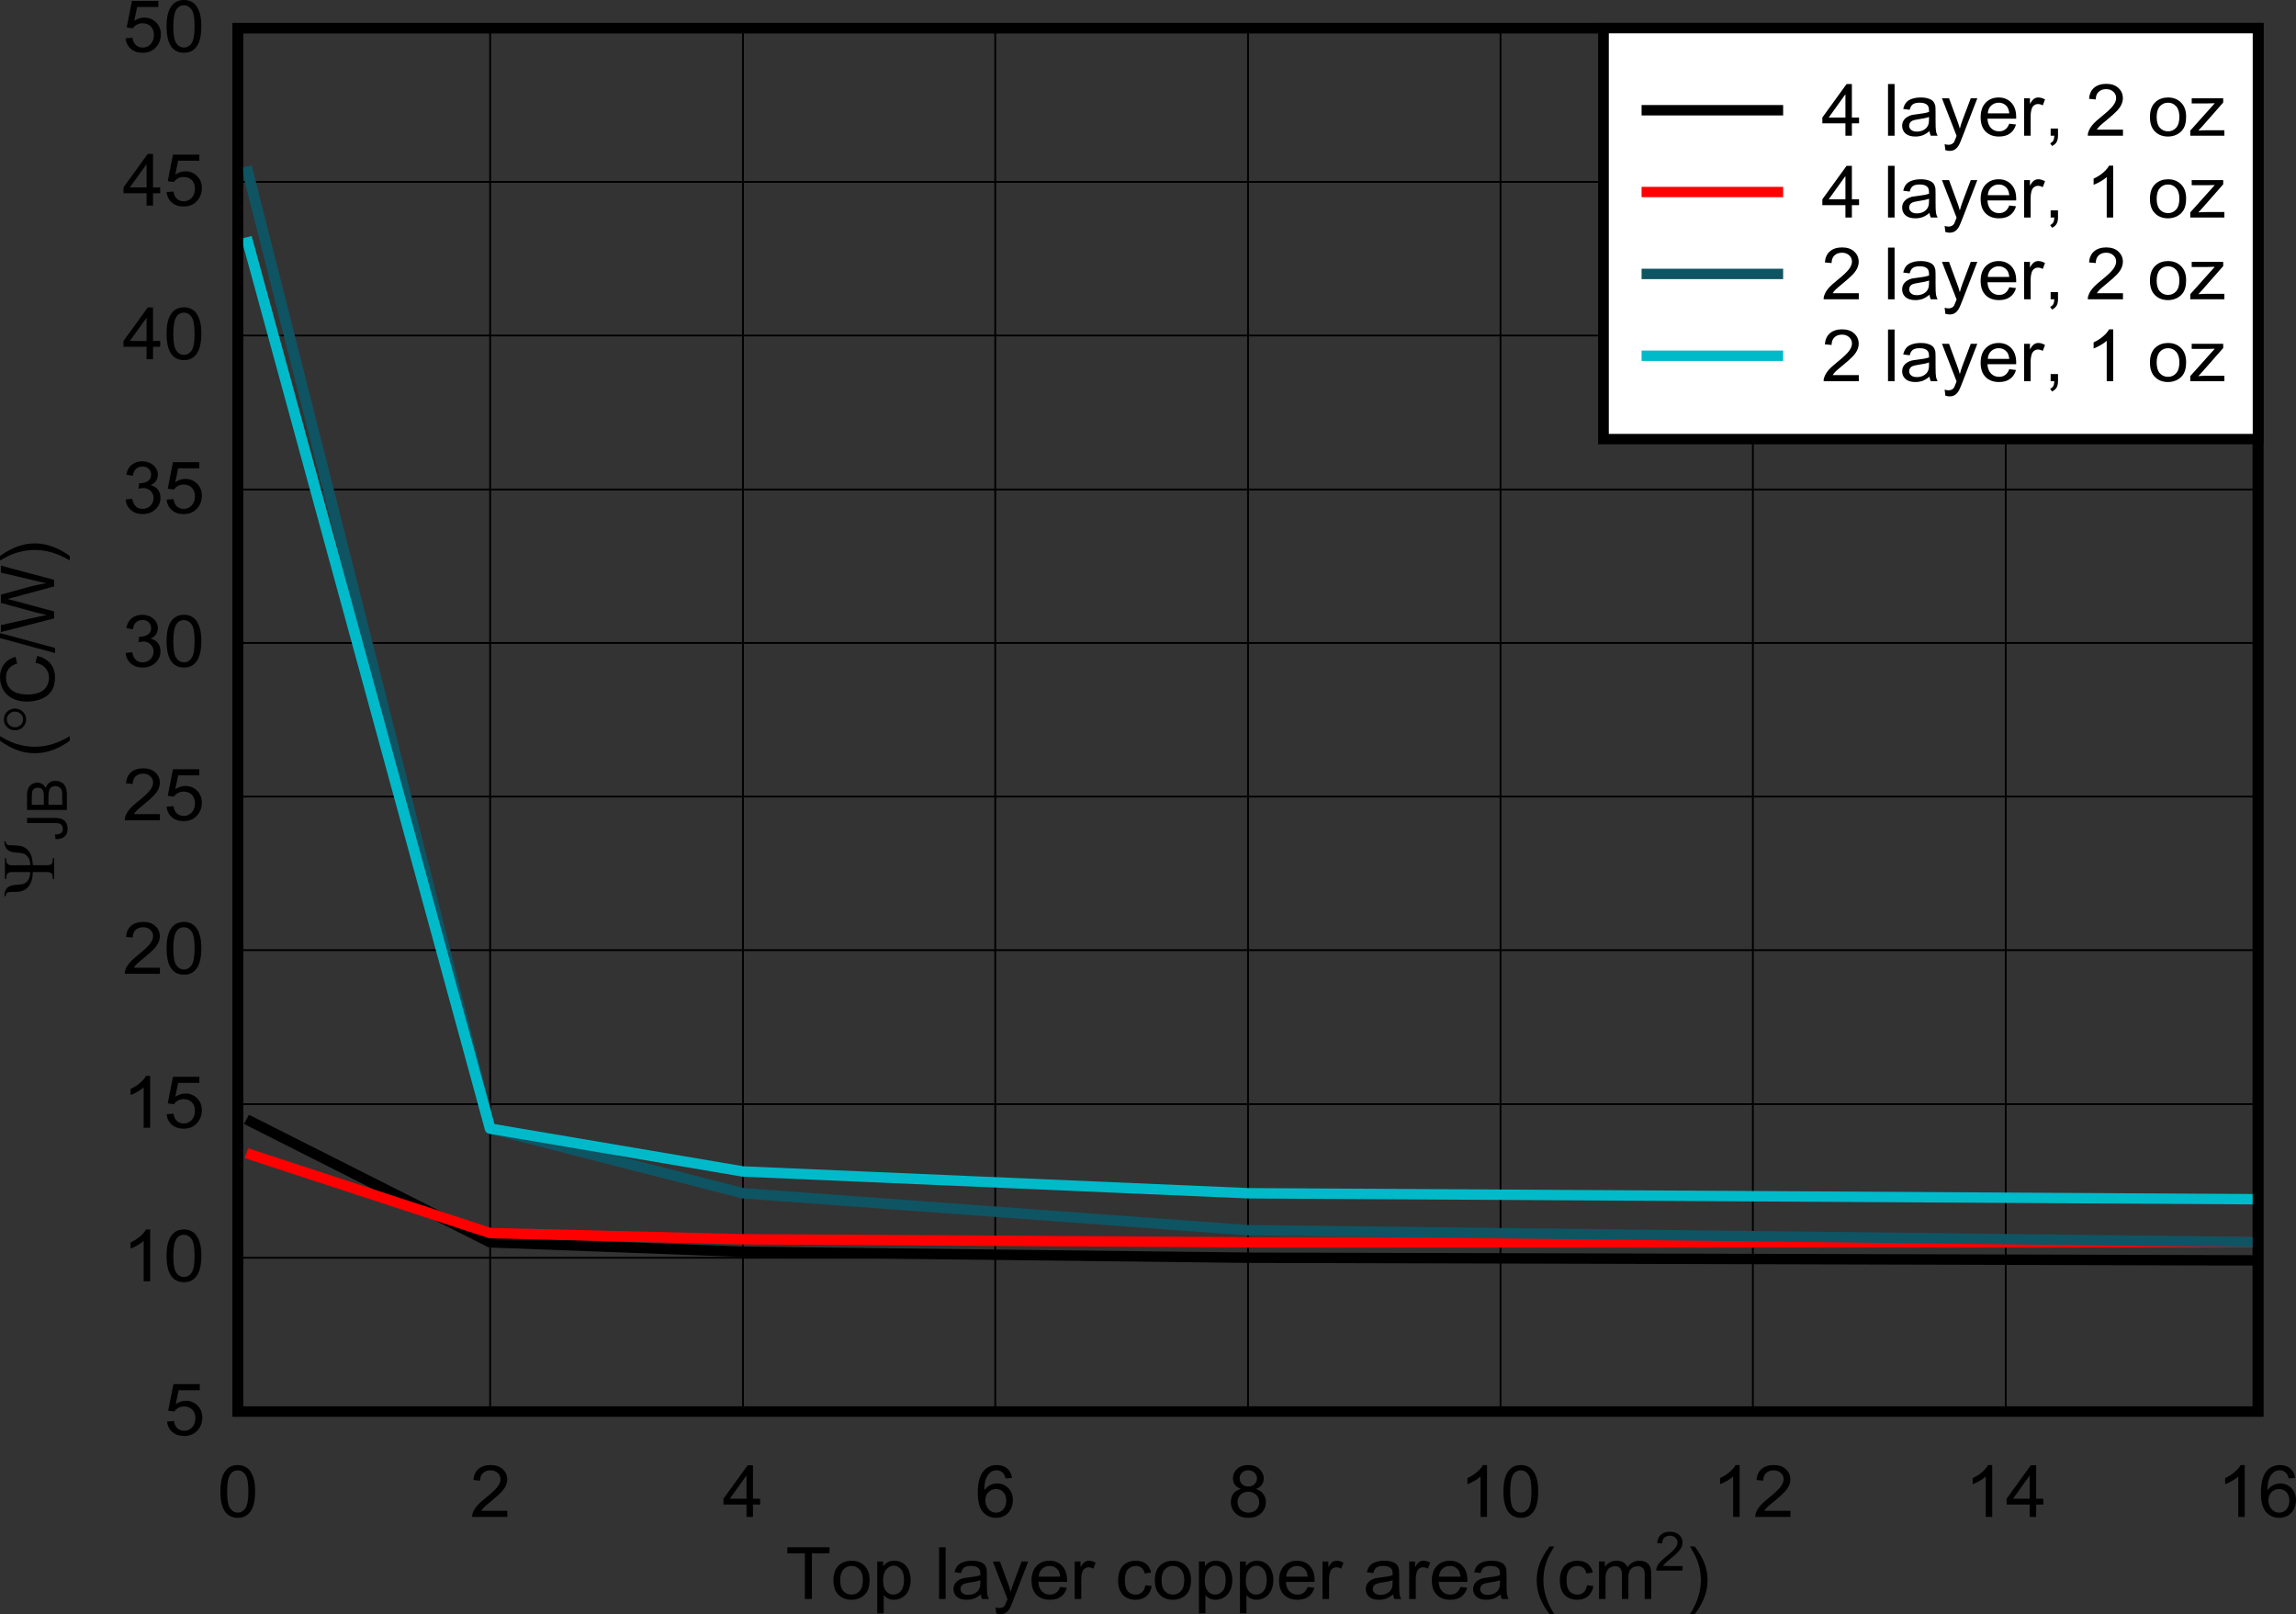 <?xml version="1.0" encoding="UTF-8" standalone="no"?>
<svg
   xmlns:dc="http://purl.org/dc/elements/1.1/"
   xmlns:cc="http://creativecommons.org/ns#"
   xmlns:rdf="http://www.w3.org/1999/02/22-rdf-syntax-ns#"
   xmlns:svg="http://www.w3.org/2000/svg"
   xmlns="http://www.w3.org/2000/svg"
   xmlns:xlink="http://www.w3.org/1999/xlink"
   xmlns:sodipodi="http://sodipodi.sourceforge.net/DTD/sodipodi-0.dtd"
   xmlns:inkscape="http://www.inkscape.org/namespaces/inkscape"
   sodipodi:docname="drv8251dda_psijb.pdf"
   id="svg522"
   version="1.2"
   viewBox="0 0 399.715 280.946"
   height="280.946pt"
   width="399.715pt">
  <rect x="0" y="0" width="399.715" height="280.946" fill="#333333" stroke="none"/>
  <sodipodi:namedview
     id="namedview524"
     inkscape:window-height="480"
     inkscape:window-width="640"
     inkscape:pageshadow="2"
     inkscape:pageopacity="0"
     guidetolerance="10"
     gridtolerance="10"
     objecttolerance="10"
     borderopacity="1"
     bordercolor="#666666"
     pagecolor="#ffffff" />
  <defs
     id="defs121">
    <g
       id="g119">
      <symbol
         id="glyph0-0"
         overflow="visible">
        <path
           inkscape:connector-curvature="0"
           id="path2"
           d="M 1.625,0 V -7.859 H 8.094 V 0 Z M 1.812,-0.203 H 7.891 V -7.656 H 1.812 Z m 0,0"
           style="stroke:none" />
      </symbol>
      <symbol
         id="glyph0-1"
         overflow="visible">
        <path
           inkscape:connector-curvature="0"
           id="path5"
           d="m 3.359,0 v -7.938 h -3.062 V -9 h 7.344 v 1.062 h -3.062 V 0 Z m 0,0"
           style="stroke:none" />
      </symbol>
      <symbol
         id="glyph0-2"
         overflow="visible">
        <path
           inkscape:connector-curvature="0"
           id="path8"
           d="m 0.422,-3.25 c 0,-1.207 0.348,-2.102 1.047,-2.688 0.57,-0.477 1.273,-0.719 2.109,-0.719 0.914,0 1.664,0.293 2.25,0.875 0.59,0.586 0.891,1.398 0.891,2.438 0,0.836 -0.133,1.492 -0.391,1.969 C 6.066,-0.895 5.684,-0.52 5.188,-0.25 4.695,0.008 4.16,0.141 3.578,0.141 c -0.938,0 -1.699,-0.289 -2.281,-0.875 -0.586,-0.582 -0.875,-1.422 -0.875,-2.516 z m 1.172,0 c 0,0.836 0.188,1.461 0.562,1.875 0.371,0.406 0.848,0.609 1.422,0.609 0.559,0 1.031,-0.207 1.406,-0.625 0.371,-0.414 0.562,-1.051 0.562,-1.906 0,-0.801 -0.191,-1.41 -0.562,-1.828 -0.375,-0.414 -0.848,-0.625 -1.406,-0.625 -0.574,0 -1.051,0.211 -1.422,0.625 -0.375,0.406 -0.562,1.035 -0.562,1.875 z m 0,0"
           style="stroke:none" />
      </symbol>
      <symbol
         id="glyph0-3"
         overflow="visible">
        <path
           inkscape:connector-curvature="0"
           id="path11"
           d="m 0.859,2.5 v -9.016 h 1.031 v 0.844 C 2.129,-6.004 2.398,-6.25 2.703,-6.406 c 0.309,-0.164 0.688,-0.25 1.125,-0.25 0.57,0 1.078,0.148 1.516,0.438 0.434,0.281 0.766,0.684 0.984,1.203 0.227,0.523 0.344,1.09 0.344,1.703 0,0.668 -0.129,1.273 -0.375,1.812 -0.242,0.531 -0.598,0.941 -1.062,1.219 C 4.766,0 4.27,0.141 3.75,0.141 c -0.375,0 -0.715,-0.074 -1.016,-0.219 -0.305,-0.152 -0.555,-0.352 -0.75,-0.594 V 2.5 Z M 1.875,-3.219 c 0,0.836 0.176,1.457 0.531,1.859 0.352,0.398 0.773,0.594 1.266,0.594 0.508,0 0.941,-0.203 1.297,-0.609 0.363,-0.414 0.547,-1.062 0.547,-1.938 0,-0.832 -0.18,-1.453 -0.531,-1.859 -0.355,-0.414 -0.773,-0.625 -1.25,-0.625 -0.492,0 -0.926,0.223 -1.297,0.656 -0.375,0.438 -0.562,1.082 -0.562,1.922 z m 0,0"
           style="stroke:none" />
      </symbol>
      <symbol
         id="glyph0-4"
         overflow="visible">
        <path
           inkscape:connector-curvature="0"
           id="path14"
           d=""
           style="stroke:none" />
      </symbol>
      <symbol
         id="glyph0-5"
         overflow="visible">
        <path
           inkscape:connector-curvature="0"
           id="path17"
           d="M 0.828,0 V -9 H 1.969 v 9 z m 0,0"
           style="stroke:none" />
      </symbol>
      <symbol
         id="glyph0-6"
         overflow="visible">
        <path
           inkscape:connector-curvature="0"
           id="path20"
           d="M 5.234,-0.797 C 4.805,-0.453 4.398,-0.207 4.016,-0.062 3.629,0.07 3.211,0.141 2.766,0.141 2.023,0.141 1.457,-0.031 1.062,-0.375 0.664,-0.727 0.469,-1.176 0.469,-1.719 c 0,-0.32 0.07,-0.613 0.219,-0.875 0.152,-0.258 0.352,-0.469 0.594,-0.625 0.238,-0.164 0.508,-0.289 0.812,-0.375 0.227,-0.051 0.566,-0.102 1.016,-0.156 0.914,-0.102 1.594,-0.234 2.031,-0.391 0,-0.145 0,-0.238 0,-0.281 C 5.141,-4.867 5.027,-5.188 4.812,-5.375 4.531,-5.621 4.102,-5.75 3.531,-5.75 c -0.543,0 -0.945,0.098 -1.203,0.281 -0.25,0.18 -0.434,0.496 -0.547,0.953 l -1.125,-0.141 c 0.102,-0.457 0.27,-0.828 0.5,-1.109 0.238,-0.289 0.578,-0.508 1.016,-0.656 0.434,-0.152 0.941,-0.234 1.516,-0.234 0.57,0 1.035,0.07 1.391,0.203 0.363,0.125 0.629,0.289 0.797,0.484 0.164,0.199 0.285,0.449 0.359,0.75 0.027,0.188 0.047,0.527 0.047,1.016 v 1.469 c 0,1.031 0.023,1.684 0.078,1.953 C 6.41,-0.508 6.504,-0.246 6.641,0 h -1.188 C 5.336,-0.227 5.262,-0.492 5.234,-0.797 Z m -0.094,-2.469 c -0.418,0.156 -1.039,0.293 -1.859,0.406 -0.469,0.074 -0.805,0.152 -1,0.234 -0.188,0.074 -0.336,0.195 -0.438,0.359 C 1.738,-2.109 1.688,-1.934 1.688,-1.75 c 0,0.293 0.113,0.539 0.344,0.734 0.227,0.199 0.562,0.297 1,0.297 0.434,0 0.828,-0.094 1.172,-0.281 0.34,-0.184 0.594,-0.441 0.75,-0.766 0.121,-0.246 0.188,-0.613 0.188,-1.094 z m 0,0"
           style="stroke:none" />
      </symbol>
      <symbol
         id="glyph0-7"
         overflow="visible">
        <path
           inkscape:connector-curvature="0"
           id="path23"
           d="m 0.797,2.516 -0.125,-1.047 c 0.246,0.07 0.469,0.109 0.656,0.109 0.246,0 0.445,-0.043 0.594,-0.125 C 2.074,1.367 2.207,1.254 2.312,1.109 2.371,0.992 2.488,0.715 2.656,0.281 2.676,0.219 2.707,0.129 2.75,0.016 L 0.203,-6.516 H 1.438 l 1.391,3.781 c 0.184,0.469 0.348,0.973 0.484,1.5 0.133,-0.508 0.289,-1.004 0.469,-1.484 l 1.438,-3.797 h 1.141 l -2.562,6.625 C 3.523,0.824 3.316,1.32 3.172,1.594 2.961,1.957 2.727,2.223 2.469,2.391 c -0.262,0.164 -0.574,0.25 -0.938,0.25 -0.219,0 -0.465,-0.043 -0.734,-0.125 z m 0,0"
           style="stroke:none" />
      </symbol>
      <symbol
         id="glyph0-8"
         overflow="visible">
        <path
           inkscape:connector-curvature="0"
           id="path26"
           d="M 5.453,-2.094 6.625,-1.953 c -0.188,0.668 -0.535,1.184 -1.031,1.547 -0.5,0.367 -1.145,0.547 -1.922,0.547 -0.98,0 -1.762,-0.289 -2.344,-0.875 -0.574,-0.582 -0.859,-1.406 -0.859,-2.469 0,-1.09 0.289,-1.941 0.875,-2.547 0.582,-0.602 1.336,-0.906 2.266,-0.906 0.895,0 1.625,0.301 2.188,0.891 0.57,0.594 0.859,1.43 0.859,2.5 0,0.062 0,0.164 0,0.297 h -5 c 0.039,0.711 0.25,1.258 0.625,1.641 0.371,0.375 0.836,0.562 1.391,0.562 0.414,0 0.77,-0.102 1.062,-0.312 0.301,-0.215 0.539,-0.555 0.719,-1.016 z M 1.719,-3.891 H 5.453 C 5.398,-4.43 5.258,-4.836 5.031,-5.109 4.664,-5.535 4.195,-5.75 3.625,-5.75 c -0.523,0 -0.965,0.176 -1.328,0.516 -0.355,0.336 -0.551,0.785 -0.578,1.344 z m 0,0"
           style="stroke:none" />
      </symbol>
      <symbol
         id="glyph0-9"
         overflow="visible">
        <path
           inkscape:connector-curvature="0"
           id="path29"
           d="m 0.844,0 v -6.516 h 1.016 v 0.984 c 0.258,-0.457 0.5,-0.758 0.719,-0.906 0.227,-0.145 0.473,-0.219 0.734,-0.219 0.383,0 0.773,0.117 1.172,0.344 L 4.094,-5.281 C 3.812,-5.434 3.535,-5.516 3.266,-5.516 c -0.25,0 -0.477,0.074 -0.672,0.219 -0.199,0.148 -0.34,0.348 -0.422,0.594 -0.125,0.398 -0.188,0.832 -0.188,1.297 V 0 Z m 0,0"
           style="stroke:none" />
      </symbol>
      <symbol
         id="glyph0-10"
         overflow="visible">
        <path
           inkscape:connector-curvature="0"
           id="path32"
           d="M 5.234,-2.391 6.344,-2.25 c -0.117,0.75 -0.43,1.34 -0.938,1.766 -0.5,0.418 -1.117,0.625 -1.844,0.625 -0.93,0 -1.676,-0.285 -2.234,-0.859 C 0.773,-1.301 0.5,-2.141 0.5,-3.234 c 0,-0.695 0.117,-1.312 0.359,-1.844 0.238,-0.527 0.602,-0.926 1.094,-1.188 0.496,-0.258 1.035,-0.391 1.609,-0.391 0.727,0 1.32,0.18 1.781,0.531 0.465,0.355 0.766,0.867 0.891,1.531 L 5.141,-4.438 C 5.035,-4.871 4.848,-5.203 4.578,-5.422 4.305,-5.637 3.98,-5.75 3.609,-5.75 c -0.574,0 -1.043,0.199 -1.406,0.594 -0.355,0.398 -0.531,1.027 -0.531,1.891 0,0.875 0.172,1.512 0.516,1.906 0.34,0.398 0.797,0.594 1.359,0.594 0.445,0 0.816,-0.129 1.109,-0.391 0.301,-0.27 0.492,-0.68 0.578,-1.234 z m 0,0"
           style="stroke:none" />
      </symbol>
      <symbol
         id="glyph0-11"
         overflow="visible">
        <path
           inkscape:connector-curvature="0"
           id="path35"
           d="M 3.031,2.641 C 2.395,1.867 1.855,0.973 1.422,-0.047 0.992,-1.074 0.781,-2.145 0.781,-3.25 c 0,-0.977 0.16,-1.91 0.484,-2.797 0.383,-1.039 0.973,-2.07 1.766,-3.094 h 0.812 c -0.512,0.844 -0.852,1.449 -1.016,1.812 -0.262,0.562 -0.465,1.152 -0.609,1.766 -0.18,0.773 -0.266,1.543 -0.266,2.312 0,1.969 0.629,3.93 1.891,5.891 z m 0,0"
           style="stroke:none" />
      </symbol>
      <symbol
         id="glyph0-12"
         overflow="visible">
        <path
           inkscape:connector-curvature="0"
           id="path38"
           d="M 0.859,0 V -6.516 H 1.875 V -5.594 C 2.082,-5.914 2.359,-6.172 2.703,-6.359 3.055,-6.555 3.457,-6.656 3.906,-6.656 c 0.496,0 0.906,0.102 1.219,0.297 0.32,0.199 0.547,0.48 0.672,0.844 C 6.324,-6.273 7.02,-6.656 7.875,-6.656 c 0.664,0 1.176,0.18 1.531,0.531 0.352,0.355 0.531,0.91 0.531,1.656 V 0 h -1.125 v -4.109 c 0,-0.434 -0.039,-0.75 -0.109,-0.938 -0.074,-0.195 -0.211,-0.352 -0.406,-0.469 -0.188,-0.121 -0.414,-0.188 -0.672,-0.188 -0.48,0 -0.879,0.152 -1.188,0.453 -0.312,0.305 -0.469,0.793 -0.469,1.469 V 0 h -1.125 v -4.234 c 0,-0.488 -0.098,-0.852 -0.281,-1.094 -0.188,-0.246 -0.492,-0.375 -0.906,-0.375 -0.324,0 -0.621,0.086 -0.891,0.25 -0.273,0.156 -0.473,0.398 -0.594,0.719 -0.125,0.312 -0.188,0.77 -0.188,1.359 V 0 Z m 0,0"
           style="stroke:none" />
      </symbol>
      <symbol
         id="glyph0-13"
         overflow="visible">
        <path
           inkscape:connector-curvature="0"
           id="path41"
           d="M 1.594,2.641 H 0.781 C 2.039,0.68 2.672,-1.281 2.672,-3.25 2.672,-4.02 2.582,-4.781 2.406,-5.531 2.258,-6.145 2.055,-6.738 1.797,-7.312 1.629,-7.676 1.289,-8.285 0.781,-9.141 h 0.812 c 0.789,1.023 1.379,2.055 1.766,3.094 0.32,0.887 0.484,1.82 0.484,2.797 0,1.105 -0.223,2.176 -0.656,3.203 C 2.75,0.973 2.215,1.867 1.594,2.641 Z m 0,0"
           style="stroke:none" />
      </symbol>
      <symbol
         id="glyph0-14"
         overflow="visible">
        <path
           inkscape:connector-curvature="0"
           id="path44"
           d="m 0.531,-4.438 c 0,-1.059 0.113,-1.914 0.344,-2.562 0.227,-0.645 0.562,-1.145 1,-1.5 0.445,-0.352 1.008,-0.531 1.688,-0.531 0.488,0 0.922,0.102 1.297,0.297 0.371,0.188 0.68,0.473 0.922,0.844 0.246,0.367 0.441,0.816 0.578,1.344 0.145,0.523 0.219,1.227 0.219,2.109 0,1.055 -0.117,1.91 -0.344,2.562 -0.219,0.648 -0.555,1.148 -1,1.5 -0.438,0.355 -0.996,0.531 -1.672,0.531 -0.898,0 -1.602,-0.312 -2.109,-0.938 C 0.836,-1.527 0.531,-2.75 0.531,-4.438 Z m 1.172,0 c 0,1.48 0.176,2.465 0.531,2.953 C 2.586,-0.992 3.031,-0.75 3.562,-0.75 4.082,-0.75 4.52,-0.992 4.875,-1.484 5.227,-1.98 5.406,-2.969 5.406,-4.438 5.406,-5.914 5.227,-6.895 4.875,-7.375 4.52,-7.863 4.074,-8.109 3.547,-8.109 c -0.523,0 -0.941,0.215 -1.25,0.641 -0.398,0.543 -0.594,1.555 -0.594,3.031 z m 0,0"
           style="stroke:none" />
      </symbol>
      <symbol
         id="glyph0-15"
         overflow="visible">
        <path
           inkscape:connector-curvature="0"
           id="path47"
           d="M 6.516,-1.062 V 0 h -6.125 c -0.012,-0.27 0.035,-0.523 0.141,-0.766 0.152,-0.402 0.398,-0.801 0.734,-1.188 0.34,-0.395 0.844,-0.852 1.5,-1.375 0.996,-0.801 1.676,-1.438 2.031,-1.906 0.352,-0.465 0.531,-0.91 0.531,-1.328 0,-0.434 -0.164,-0.801 -0.484,-1.094 -0.324,-0.301 -0.742,-0.453 -1.25,-0.453 -0.555,0 -0.996,0.164 -1.328,0.484 C 1.941,-7.312 1.781,-6.871 1.781,-6.312 L 0.609,-6.422 c 0.07,-0.852 0.367,-1.5 0.891,-1.938 0.527,-0.445 1.234,-0.672 2.109,-0.672 0.895,0 1.598,0.242 2.109,0.719 C 6.238,-7.832 6.5,-7.238 6.5,-6.531 c 0,0.355 -0.082,0.711 -0.234,1.062 -0.148,0.344 -0.398,0.711 -0.75,1.094 -0.355,0.387 -0.941,0.914 -1.75,1.578 -0.688,0.562 -1.133,0.945 -1.328,1.141 C 2.25,-1.457 2.09,-1.258 1.969,-1.062 Z m 0,0"
           style="stroke:none" />
      </symbol>
      <symbol
         id="glyph0-16"
         overflow="visible">
        <path
           inkscape:connector-curvature="0"
           id="path50"
           d="M 4.188,0 V -2.156 H 0.172 V -3.172 L 4.391,-9 H 5.312 v 5.828 h 1.25 v 1.016 h -1.25 V 0 Z m 0,-3.172 V -7.219 l -2.906,4.047 z m 0,0"
           style="stroke:none" />
      </symbol>
      <symbol
         id="glyph0-17"
         overflow="visible">
        <path
           inkscape:connector-curvature="0"
           id="path53"
           d="m 6.438,-6.797 -1.125,0.094 C 5.207,-7.137 5.059,-7.457 4.875,-7.656 4.57,-7.965 4.191,-8.125 3.734,-8.125 c -0.355,0 -0.676,0.102 -0.953,0.297 -0.355,0.25 -0.637,0.621 -0.844,1.109 -0.211,0.492 -0.312,1.184 -0.312,2.078 0.27,-0.402 0.602,-0.703 1,-0.891 0.395,-0.195 0.805,-0.297 1.234,-0.297 0.758,0 1.406,0.273 1.938,0.812 0.527,0.543 0.797,1.242 0.797,2.094 0,0.562 -0.129,1.09 -0.375,1.578 -0.25,0.48 -0.598,0.852 -1.031,1.109 C 4.75,0.023 4.254,0.156 3.703,0.156 2.754,0.156 1.977,-0.18 1.375,-0.859 0.781,-1.535 0.484,-2.648 0.484,-4.203 c 0,-1.738 0.332,-3.004 1,-3.797 0.57,-0.684 1.348,-1.031 2.328,-1.031 0.727,0 1.32,0.199 1.781,0.594 0.465,0.398 0.75,0.945 0.844,1.641 z M 1.797,-2.906 c 0,0.375 0.082,0.742 0.25,1.094 0.164,0.344 0.395,0.613 0.688,0.797 C 3.035,-0.836 3.352,-0.75 3.688,-0.75 4.164,-0.75 4.578,-0.938 4.922,-1.312 5.262,-1.695 5.438,-2.211 5.438,-2.859 5.438,-3.473 5.262,-3.957 4.922,-4.312 4.586,-4.676 4.16,-4.859 3.641,-4.859 c -0.512,0 -0.949,0.184 -1.312,0.547 -0.355,0.355 -0.531,0.824 -0.531,1.406 z m 0,0"
           style="stroke:none" />
      </symbol>
      <symbol
         id="glyph0-18"
         overflow="visible">
        <path
           inkscape:connector-curvature="0"
           id="path56"
           d="M 2.281,-4.875 C 1.812,-5.039 1.461,-5.281 1.234,-5.594 1.004,-5.902 0.891,-6.273 0.891,-6.703 c 0,-0.652 0.238,-1.207 0.719,-1.656 C 2.098,-8.805 2.75,-9.031 3.562,-9.031 c 0.801,0 1.445,0.23 1.938,0.688 0.496,0.461 0.75,1.012 0.75,1.656 0,0.43 -0.117,0.801 -0.344,1.109 C 5.688,-5.273 5.348,-5.039 4.891,-4.875 5.449,-4.695 5.879,-4.402 6.172,-4 6.473,-3.602 6.625,-3.121 6.625,-2.562 6.625,-1.801 6.34,-1.152 5.781,-0.625 5.227,-0.102 4.492,0.156 3.578,0.156 2.66,0.156 1.918,-0.102 1.359,-0.625 0.805,-1.152 0.531,-1.812 0.531,-2.594 c 0,-0.59 0.148,-1.082 0.453,-1.469 C 1.285,-4.457 1.719,-4.727 2.281,-4.875 Z M 2.062,-6.75 c 0,0.43 0.141,0.777 0.422,1.047 0.277,0.273 0.645,0.406 1.094,0.406 0.434,0 0.797,-0.133 1.078,-0.406 0.277,-0.27 0.422,-0.598 0.422,-0.984 0,-0.402 -0.148,-0.742 -0.438,-1.016 C 4.359,-7.98 3.996,-8.125 3.562,-8.125 3.133,-8.125 2.773,-7.988 2.484,-7.719 2.203,-7.445 2.062,-7.121 2.062,-6.75 Z m -0.375,4.156 c 0,0.312 0.078,0.621 0.234,0.922 0.152,0.293 0.383,0.523 0.688,0.688 C 2.91,-0.828 3.238,-0.75 3.594,-0.75 c 0.539,0 0.988,-0.164 1.344,-0.5 0.352,-0.34 0.531,-0.781 0.531,-1.312 0,-0.527 -0.184,-0.969 -0.547,-1.312 -0.367,-0.34 -0.824,-0.516 -1.375,-0.516 -0.531,0 -0.977,0.176 -1.328,0.516 -0.355,0.336 -0.531,0.762 -0.531,1.281 z m 0,0"
           style="stroke:none" />
      </symbol>
      <symbol
         id="glyph0-19"
         overflow="visible">
        <path
           inkscape:connector-curvature="0"
           id="path59"
           d="m 4.812,0 h -1.125 v -7.031 c -0.281,0.25 -0.648,0.508 -1.094,0.766 -0.438,0.25 -0.836,0.441 -1.188,0.562 v -1.062 C 2.039,-7.055 2.598,-7.41 3.078,-7.828 3.555,-8.242 3.895,-8.645 4.094,-9.031 H 4.812 Z m 0,0"
           style="stroke:none" />
      </symbol>
      <symbol
         id="glyph0-20"
         overflow="visible">
        <path
           inkscape:connector-curvature="0"
           id="path62"
           d="m 0.531,-2.359 1.203,-0.094 c 0.082,0.562 0.285,0.992 0.609,1.281 0.32,0.281 0.711,0.422 1.172,0.422 0.539,0 1,-0.195 1.375,-0.594 C 5.273,-1.746 5.469,-2.285 5.469,-2.953 5.469,-3.574 5.285,-4.07 4.922,-4.438 4.555,-4.801 4.082,-4.984 3.5,-4.984 c -0.375,0 -0.711,0.086 -1,0.25 -0.293,0.156 -0.523,0.367 -0.688,0.625 L 0.734,-4.25 1.641,-8.875 h 4.594 v 1.062 h -3.688 l -0.5,2.422 c 0.551,-0.383 1.133,-0.578 1.75,-0.578 0.809,0 1.492,0.277 2.047,0.828 0.551,0.543 0.828,1.242 0.828,2.094 0,0.812 -0.246,1.52 -0.734,2.109 -0.594,0.73 -1.402,1.094 -2.422,1.094 -0.844,0 -1.535,-0.227 -2.062,-0.688 C 0.922,-0.988 0.613,-1.598 0.531,-2.359 Z m 0,0"
           style="stroke:none" />
      </symbol>
      <symbol
         id="glyph0-21"
         overflow="visible">
        <path
           inkscape:connector-curvature="0"
           id="path65"
           d="M 0.547,-2.375 1.688,-2.516 c 0.121,0.625 0.344,1.082 0.656,1.359 C 2.652,-0.883 3.039,-0.75 3.5,-0.75 c 0.527,0 0.977,-0.176 1.344,-0.531 0.371,-0.363 0.562,-0.812 0.562,-1.344 0,-0.508 -0.176,-0.926 -0.516,-1.25 -0.344,-0.332 -0.777,-0.5 -1.297,-0.5 -0.219,0 -0.492,0.043 -0.812,0.125 l 0.125,-0.969 c 0.082,0 0.145,0 0.188,0 0.488,0 0.926,-0.117 1.312,-0.359 0.383,-0.246 0.578,-0.629 0.578,-1.141 0,-0.402 -0.145,-0.738 -0.422,-1 C 4.281,-7.988 3.914,-8.125 3.469,-8.125 c -0.438,0 -0.809,0.137 -1.109,0.406 C 2.066,-7.445 1.879,-7.039 1.797,-6.5 L 0.656,-6.703 c 0.133,-0.738 0.445,-1.312 0.938,-1.719 0.496,-0.402 1.113,-0.609 1.844,-0.609 0.508,0 0.977,0.113 1.406,0.328 0.426,0.211 0.75,0.496 0.969,0.859 0.227,0.355 0.344,0.742 0.344,1.156 0,0.387 -0.113,0.742 -0.328,1.062 -0.211,0.312 -0.527,0.566 -0.953,0.75 0.551,0.125 0.977,0.383 1.281,0.766 0.301,0.387 0.453,0.871 0.453,1.453 0,0.781 -0.301,1.449 -0.891,2 -0.586,0.543 -1.332,0.812 -2.234,0.812 -0.812,0 -1.492,-0.234 -2.031,-0.703 C 0.922,-1.012 0.617,-1.625 0.547,-2.375 Z m 0,0"
           style="stroke:none" />
      </symbol>
      <symbol
         id="glyph0-22"
         overflow="visible">
        <path
           inkscape:connector-curvature="0"
           id="path68"
           d="M 1.156,0 V -1.25 H 2.438 V 0 c 0,0.457 -0.086,0.828 -0.25,1.109 C 2.02,1.398 1.754,1.625 1.391,1.781 L 1.078,1.312 C 1.316,1.207 1.492,1.055 1.609,0.859 1.723,0.66 1.785,0.371 1.797,0 Z m 0,0"
           style="stroke:none" />
      </symbol>
      <symbol
         id="glyph0-23"
         overflow="visible">
        <path
           inkscape:connector-curvature="0"
           id="path71"
           d="M 0.25,0 V -0.891 L 4.516,-5.656 C 4.035,-5.633 3.605,-5.625 3.234,-5.625 H 0.5 v -0.891 h 5.484 v 0.734 l -3.625,4.125 -0.703,0.766 c 0.508,-0.039 0.988,-0.062 1.438,-0.062 H 6.188 V 0 Z m 0,0"
           style="stroke:none" />
      </symbol>
      <symbol
         id="glyph1-0"
         overflow="visible">
        <path
           inkscape:connector-curvature="0"
           id="path74"
           d="M 1.219,0 V -5.875 H 6.062 V 0 Z M 1.359,-0.141 H 5.906 v -5.594 H 1.359 Z m 0,0"
           style="stroke:none" />
      </symbol>
      <symbol
         id="glyph1-1"
         overflow="visible">
        <path
           inkscape:connector-curvature="0"
           id="path77"
           d="M 4.875,-0.797 V 0 H 0.297 C 0.285,-0.195 0.316,-0.391 0.391,-0.578 0.504,-0.879 0.691,-1.176 0.953,-1.469 1.211,-1.758 1.582,-2.098 2.062,-2.484 2.82,-3.086 3.332,-3.562 3.594,-3.906 3.863,-4.258 4,-4.594 4,-4.906 4,-5.238 3.871,-5.516 3.625,-5.734 3.383,-5.961 3.07,-6.078 2.688,-6.078 c -0.406,0 -0.738,0.121 -0.984,0.359 -0.25,0.242 -0.375,0.574 -0.375,1 l -0.875,-0.094 C 0.512,-5.445 0.738,-5.93 1.125,-6.266 c 0.395,-0.332 0.922,-0.5 1.578,-0.5 0.664,0 1.191,0.184 1.578,0.547 0.395,0.355 0.594,0.801 0.594,1.328 0,0.273 -0.059,0.539 -0.172,0.797 -0.117,0.262 -0.309,0.539 -0.578,0.828 -0.262,0.281 -0.699,0.676 -1.312,1.172 -0.512,0.418 -0.84,0.707 -0.984,0.859 -0.137,0.148 -0.258,0.293 -0.359,0.438 z m 0,0"
           style="stroke:none" />
      </symbol>
      <symbol
         id="glyph2-0"
         overflow="visible">
        <path
           inkscape:connector-curvature="0"
           id="path80"
           d="M 0,-0.625 H -8.094 V -6.906 H 0 Z M -0.203,-0.828 V -6.719 h -7.688 v 5.891 z m 0,0"
           style="stroke:none" />
      </symbol>
      <symbol
         id="glyph2-1"
         overflow="visible">
        <path
           inkscape:connector-curvature="0"
           id="path83"
           d="m -4.156,-5.609 c 0,-0.488 -0.086,-0.895 -0.266,-1.219 -0.184,-0.332 -0.414,-0.566 -0.688,-0.703 C -5.387,-7.676 -5.812,-7.766 -6.375,-7.797 c -0.57,-0.039 -0.977,-0.102 -1.219,-0.188 -0.309,-0.121 -0.562,-0.328 -0.75,-0.609 -0.195,-0.289 -0.305,-0.68 -0.328,-1.172 H -8.438 c 0.031,0.281 0.129,0.477 0.281,0.578 0.117,0.074 0.402,0.109 0.859,0.109 0.93,0.012 1.574,0.102 1.938,0.266 0.48,0.199 0.867,0.555 1.156,1.062 0.293,0.5 0.461,1.215 0.5,2.141 h 2.484 c 0.355,0 0.613,-0.07 0.766,-0.219 0.148,-0.152 0.219,-0.414 0.219,-0.781 v -0.219 H 0 V -3.219 H -0.234 V -3.438 c 0,-0.352 -0.07,-0.602 -0.219,-0.75 -0.152,-0.152 -0.41,-0.234 -0.766,-0.234 h -2.484 c -0.027,0.773 -0.145,1.387 -0.344,1.844 C -4.242,-2.129 -4.52,-1.77 -4.875,-1.5 c -0.238,0.188 -0.488,0.32 -0.75,0.391 -0.176,0.055 -0.391,0.098 -0.641,0.125 l -1.453,0.031 c -0.258,0.023 -0.438,0.086 -0.531,0.188 -0.102,0.094 -0.164,0.273 -0.188,0.531 h -0.234 c 0.031,-0.508 0.133,-0.898 0.297,-1.172 0.168,-0.27 0.398,-0.461 0.688,-0.578 0.281,-0.121 0.758,-0.207 1.422,-0.25 0.5,-0.02 0.887,-0.098 1.156,-0.234 0.273,-0.145 0.496,-0.379 0.672,-0.703 0.18,-0.332 0.273,-0.75 0.281,-1.25 h -3.203 c -0.34,0 -0.586,0.082 -0.734,0.234 -0.152,0.148 -0.234,0.398 -0.234,0.75 v 0.219 H -8.562 v -3.609 h 0.234 v 0.219 c 0,0.367 0.082,0.629 0.234,0.781 0.148,0.148 0.395,0.219 0.734,0.219 z m 0,0"
           style="stroke:none" />
      </symbol>
      <symbol
         id="glyph2-2"
         overflow="visible">
        <path
           inkscape:connector-curvature="0"
           id="path86"
           d="m -6.812,-4.406 c 0.531,0 0.992,0.191 1.375,0.562 0.375,0.367 0.562,0.809 0.562,1.328 0,0.523 -0.188,0.973 -0.562,1.344 -0.383,0.367 -0.844,0.547 -1.375,0.547 -0.539,0 -1,-0.18 -1.375,-0.547 -0.371,-0.371 -0.562,-0.82 -0.562,-1.344 0,-0.52 0.191,-0.961 0.562,-1.328 0.375,-0.371 0.836,-0.562 1.375,-0.562 z M -6.828,-3.875 c -0.383,0 -0.711,0.137 -0.984,0.406 -0.277,0.262 -0.422,0.582 -0.422,0.953 0,0.375 0.145,0.699 0.422,0.969 0.273,0.273 0.602,0.406 0.984,0.406 0.398,0 0.738,-0.133 1.016,-0.406 0.273,-0.27 0.406,-0.594 0.406,-0.969 0,-0.371 -0.133,-0.691 -0.406,-0.953 C -6.09,-3.738 -6.43,-3.875 -6.828,-3.875 Z m 0,0"
           style="stroke:none" />
      </symbol>
      <symbol
         id="glyph3-0"
         overflow="visible">
        <path
           inkscape:connector-curvature="0"
           id="path89"
           d="M 0,-1.172 H -6.062 V -5.875 H 0 Z m -0.156,-0.156 v -4.406 h -5.75 v 4.406 z m 0,0"
           style="stroke:none" />
      </symbol>
      <symbol
         id="glyph3-1"
         overflow="visible">
        <path
           inkscape:connector-curvature="0"
           id="path92"
           d="m -1.969,-0.266 -0.109,-0.812 c 0.531,-0.02 0.898,-0.113 1.094,-0.281 0.188,-0.176 0.281,-0.414 0.281,-0.719 0,-0.215 -0.051,-0.406 -0.156,-0.562 -0.102,-0.164 -0.242,-0.281 -0.422,-0.344 -0.184,-0.059 -0.477,-0.094 -0.875,-0.094 H -6.938 V -3.969 h 4.734 c 0.574,0 1.023,0.07 1.344,0.203 0.312,0.137 0.559,0.355 0.734,0.656 0.164,0.293 0.25,0.637 0.25,1.031 0,0.594 -0.176,1.051 -0.531,1.359 -0.352,0.312 -0.875,0.465 -1.562,0.453 z m 0,0"
           style="stroke:none" />
      </symbol>
      <symbol
         id="glyph3-2"
         overflow="visible">
        <path
           inkscape:connector-curvature="0"
           id="path95"
           d="m 0,-0.688 h -6.938 v -2.531 c 0,-0.508 0.074,-0.922 0.219,-1.234 0.137,-0.309 0.352,-0.555 0.641,-0.734 0.293,-0.176 0.602,-0.266 0.922,-0.266 0.293,0 0.57,0.082 0.828,0.234 0.262,0.156 0.477,0.398 0.641,0.719 0.125,-0.402 0.34,-0.719 0.641,-0.938 0.293,-0.215 0.637,-0.328 1.031,-0.328 0.336,0 0.645,0.07 0.922,0.203 0.273,0.125 0.488,0.289 0.641,0.484 0.148,0.199 0.262,0.445 0.344,0.734 C -0.035,-4.051 0,-3.684 0,-3.25 Z M -4.016,-1.578 V -3.031 c 0,-0.395 -0.023,-0.68 -0.078,-0.859 -0.07,-0.215 -0.188,-0.383 -0.344,-0.5 -0.164,-0.113 -0.367,-0.172 -0.609,-0.172 -0.227,0 -0.43,0.055 -0.609,0.156 -0.176,0.105 -0.297,0.258 -0.359,0.453 -0.059,0.199 -0.094,0.543 -0.094,1.031 v 1.344 z m 3.203,0 V -3.25 c 0,-0.289 -0.008,-0.492 -0.031,-0.609 -0.039,-0.207 -0.102,-0.379 -0.188,-0.516 -0.09,-0.133 -0.223,-0.242 -0.391,-0.328 -0.164,-0.09 -0.363,-0.141 -0.594,-0.141 -0.246,0 -0.469,0.066 -0.656,0.188 -0.195,0.125 -0.332,0.305 -0.406,0.531 -0.082,0.23 -0.125,0.559 -0.125,0.984 v 1.562 z m 0,0"
           style="stroke:none" />
      </symbol>
      <symbol
         id="glyph4-0"
         overflow="visible">
        <path
           inkscape:connector-curvature="0"
           id="path98"
           d="m 0,-1.578 h -8.094 v -6.281 H 0 Z m -0.203,-0.188 V -7.656 h -7.688 v 5.891 z m 0,0"
           style="stroke:none" />
      </symbol>
      <symbol
         id="glyph4-1"
         overflow="visible">
        <path
           inkscape:connector-curvature="0"
           id="path101"
           d=""
           style="stroke:none" />
      </symbol>
      <symbol
         id="glyph4-2"
         overflow="visible">
        <path
           inkscape:connector-curvature="0"
           id="path104"
           d="m 2.719,-2.938 c -0.793,0.605 -1.723,1.121 -2.781,1.547 -1.059,0.418 -2.16,0.625 -3.297,0.625 -0.996,0 -1.957,-0.156 -2.875,-0.469 -1.059,-0.363 -2.125,-0.93 -3.188,-1.703 v -0.797 c 0.875,0.5 1.504,0.832 1.875,0.984 0.586,0.25 1.195,0.449 1.828,0.594 0.781,0.18 1.574,0.266 2.375,0.266 2.023,0 4.039,-0.613 6.062,-1.844 z m 0,0"
           style="stroke:none" />
      </symbol>
      <symbol
         id="glyph4-3"
         overflow="visible">
        <path
           inkscape:connector-curvature="0"
           id="path107"
           d="m -3.25,-7.391 0.312,-1.188 c 1.012,0.25 1.785,0.707 2.312,1.359 0.523,0.648 0.781,1.434 0.781,2.359 0,0.98 -0.203,1.773 -0.609,2.375 -0.402,0.605 -0.992,1.07 -1.766,1.391 -0.77,0.312 -1.598,0.469 -2.484,0.469 -0.957,0 -1.797,-0.176 -2.516,-0.531 -0.715,-0.363 -1.266,-0.875 -1.641,-1.531 -0.371,-0.664 -0.562,-1.395 -0.562,-2.188 0,-0.895 0.242,-1.648 0.719,-2.266 0.469,-0.613 1.133,-1.039 1.984,-1.281 L -6.438,-7.25 c -0.676,0.211 -1.164,0.512 -1.469,0.906 -0.309,0.398 -0.469,0.898 -0.469,1.5 0,0.688 0.176,1.27 0.516,1.734 0.344,0.461 0.805,0.785 1.375,0.969 0.574,0.188 1.168,0.281 1.781,0.281 0.781,0 1.473,-0.109 2.062,-0.328 0.586,-0.215 1.023,-0.562 1.312,-1.031 0.293,-0.477 0.438,-0.988 0.438,-1.531 0,-0.664 -0.195,-1.227 -0.594,-1.688 C -1.879,-6.902 -2.469,-7.223 -3.25,-7.391 Z m 0,0"
           style="stroke:none" />
      </symbol>
      <symbol
         id="glyph4-4"
         overflow="visible">
        <path
           inkscape:connector-curvature="0"
           id="path110"
           d="m 0.156,0 -9.578,-2.609 v -0.875 l 9.578,2.594 z m 0,0"
           style="stroke:none" />
      </symbol>
      <symbol
         id="glyph4-5"
         overflow="visible">
        <path
           inkscape:connector-curvature="0"
           id="path113"
           d="M 0,-2.547 -9.266,-0.156 V -1.375 L -3.188,-2.734 C -2.551,-2.887 -1.918,-3.02 -1.297,-3.125 -2.285,-3.352 -2.852,-3.488 -3,-3.531 l -6.266,-1.703 v -1.438 l 4.688,-1.297 c 1.168,-0.32 2.262,-0.551 3.281,-0.688 -0.582,-0.113 -1.254,-0.266 -2.016,-0.453 l -5.953,-1.406 V -11.719 L 0,-9.25 v 1.141 l -7.062,1.906 c -0.582,0.156 -0.941,0.254 -1.078,0.281 0.43,0.094 0.789,0.184 1.078,0.266 L 0,-3.75 Z m 0,0"
           style="stroke:none" />
      </symbol>
      <symbol
         id="glyph4-6"
         overflow="visible">
        <path
           inkscape:connector-curvature="0"
           id="path116"
           d="m 2.719,-1.547 v 0.781 c -2.023,-1.215 -4.039,-1.828 -6.062,-1.828 -0.789,0 -1.578,0.09 -2.359,0.266 -0.633,0.137 -1.242,0.332 -1.828,0.578 -0.371,0.156 -1.004,0.488 -1.891,0.984 v -0.781 c 1.062,-0.77 2.129,-1.336 3.188,-1.703 0.918,-0.32 1.879,-0.484 2.875,-0.484 1.137,0 2.238,0.215 3.297,0.641 1.059,0.43 1.988,0.945 2.781,1.547 z m 0,0"
           style="stroke:none" />
      </symbol>
    </g>
  </defs>
  <g
     transform="translate(-59.598,-69.861)"
     id="surface1">
    <g
       id="g135"
       style="fill:#000000;fill-opacity:1">
      <use
         height="100%"
         width="100%"
         id="use123"
         y="348.166"
         x="196.365"
         xlink:href="#glyph0-1" />
      <use
         height="100%"
         width="100%"
         id="use125"
         y="348.166"
         x="204.27"
         xlink:href="#glyph0-2" />
      <use
         height="100%"
         width="100%"
         id="use127"
         y="348.166"
         x="211.463"
         xlink:href="#glyph0-3" />
      <use
         height="100%"
         width="100%"
         id="use129"
         y="348.166"
         x="218.656"
         xlink:href="#glyph0-4" />
      <use
         height="100%"
         width="100%"
         id="use131"
         y="348.166"
         x="222.252"
         xlink:href="#glyph0-5" />
      <use
         height="100%"
         width="100%"
         id="use133"
         y="348.166"
         x="225.124"
         xlink:href="#glyph0-6" />
    </g>
    <g
       id="g141"
       style="fill:#000000;fill-opacity:1">
      <use
         height="100%"
         width="100%"
         id="use137"
         y="348.166"
         x="232.24"
         xlink:href="#glyph0-7" />
      <use
         height="100%"
         width="100%"
         id="use139"
         y="348.166"
         x="238.708"
         xlink:href="#glyph0-8" />
    </g>
    <g
       id="g151"
       style="fill:#000000;fill-opacity:1">
      <use
         height="100%"
         width="100%"
         id="use143"
         y="348.166"
         x="245.849"
         xlink:href="#glyph0-9" />
      <use
         height="100%"
         width="100%"
         id="use145"
         y="348.166"
         x="250.157"
         xlink:href="#glyph0-4" />
      <use
         height="100%"
         width="100%"
         id="use147"
         y="348.166"
         x="253.754"
         xlink:href="#glyph0-10" />
      <use
         height="100%"
         width="100%"
         id="use149"
         y="348.166"
         x="260.222"
         xlink:href="#glyph0-2" />
    </g>
    <g
       id="g155"
       style="fill:#000000;fill-opacity:1">
      <use
         height="100%"
         width="100%"
         id="use153"
         y="348.166"
         x="267.467"
         xlink:href="#glyph0-3" />
    </g>
    <g
       id="g173"
       style="fill:#000000;fill-opacity:1">
      <use
         height="100%"
         width="100%"
         id="use157"
         y="348.166"
         x="274.608"
         xlink:href="#glyph0-3" />
      <use
         height="100%"
         width="100%"
         id="use159"
         y="348.166"
         x="281.801"
         xlink:href="#glyph0-8" />
      <use
         height="100%"
         width="100%"
         id="use161"
         y="348.166"
         x="288.994"
         xlink:href="#glyph0-9" />
      <use
         height="100%"
         width="100%"
         id="use163"
         y="348.166"
         x="293.302"
         xlink:href="#glyph0-4" />
      <use
         height="100%"
         width="100%"
         id="use165"
         y="348.166"
         x="296.899"
         xlink:href="#glyph0-6" />
      <use
         height="100%"
         width="100%"
         id="use167"
         y="348.166"
         x="304.092"
         xlink:href="#glyph0-9" />
      <use
         height="100%"
         width="100%"
         id="use169"
         y="348.166"
         x="308.4"
         xlink:href="#glyph0-8" />
      <use
         height="100%"
         width="100%"
         id="use171"
         y="348.166"
         x="315.593"
         xlink:href="#glyph0-6" />
    </g>
    <g
       id="g183"
       style="fill:#000000;fill-opacity:1">
      <use
         height="100%"
         width="100%"
         id="use175"
         y="348.166"
         x="322.747"
         xlink:href="#glyph0-4" />
      <use
         height="100%"
         width="100%"
         id="use177"
         y="348.166"
         x="326.343"
         xlink:href="#glyph0-11" />
      <use
         height="100%"
         width="100%"
         id="use179"
         y="348.166"
         x="330.651"
         xlink:href="#glyph0-10" />
      <use
         height="100%"
         width="100%"
         id="use181"
         y="348.166"
         x="337.12"
         xlink:href="#glyph0-12" />
    </g>
    <g
       id="g187"
       style="fill:#000000;fill-opacity:1">
      <use
         height="100%"
         width="100%"
         id="use185"
         y="343.227"
         x="347.639"
         xlink:href="#glyph1-1" />
    </g>
    <g
       id="g191"
       style="fill:#000000;fill-opacity:1">
      <use
         height="100%"
         width="100%"
         id="use189"
         y="348.166"
         x="353.031"
         xlink:href="#glyph0-13" />
    </g>
    <g
       id="g195"
       style="fill:#000000;fill-opacity:1">
      <use
         height="100%"
         width="100%"
         id="use193"
         y="226.066"
         x="69.02"
         xlink:href="#glyph2-1" />
    </g>
    <g
       id="g201"
       style="fill:#000000;fill-opacity:1">
      <use
         height="100%"
         width="100%"
         id="use197"
         y="216.188"
         x="71.242"
         xlink:href="#glyph3-1" />
      <use
         height="100%"
         width="100%"
         id="use199"
         y="211.525"
         x="71.242"
         xlink:href="#glyph3-2" />
    </g>
    <g
       id="g207"
       style="fill:#000000;fill-opacity:1">
      <use
         height="100%"
         width="100%"
         id="use203"
         y="205.232"
         x="69.02"
         xlink:href="#glyph4-1" />
      <use
         height="100%"
         width="100%"
         id="use205"
         y="201.725"
         x="69.02"
         xlink:href="#glyph4-2" />
    </g>
    <g
       id="g211"
       style="fill:#000000;fill-opacity:1">
      <use
         height="100%"
         width="100%"
         id="use209"
         y="197.59"
         x="69.02"
         xlink:href="#glyph2-2" />
    </g>
    <g
       id="g221"
       style="fill:#000000;fill-opacity:1">
      <use
         height="100%"
         width="100%"
         id="use213"
         y="192.6"
         x="69.02"
         xlink:href="#glyph4-3" />
      <use
         height="100%"
         width="100%"
         id="use215"
         y="183.529"
         x="69.02"
         xlink:href="#glyph4-4" />
      <use
         height="100%"
         width="100%"
         id="use217"
         y="180.037"
         x="69.02"
         xlink:href="#glyph4-5" />
      <use
         height="100%"
         width="100%"
         id="use219"
         y="168.177"
         x="69.02"
         xlink:href="#glyph4-6" />
    </g>
    <path
       inkscape:connector-curvature="0"
       id="path223"
       transform="matrix(2.294,5.94249e-8,0,-2.228,51.4,431.6)"
       d="m 21.622,52.093 153.312,4e-6 V 160.163 l -153.312,-1e-5 z m 0,0"
       style="fill:none;stroke:#000000;stroke-width:0.813;stroke-linecap:round;stroke-linejoin:miter;stroke-miterlimit:10;stroke-opacity:1" />
    <g
       id="g227"
       style="fill:#000000;fill-opacity:1">
      <use
         height="100%"
         width="100%"
         id="use225"
         y="333.886"
         x="97.434"
         xlink:href="#glyph0-14" />
    </g>
    <path
       inkscape:connector-curvature="0"
       id="path229"
       transform="matrix(2.294,5.94249e-8,0,-2.228,51.4,431.6)"
       d="M 40.771,160.16 V 52.075"
       style="fill:none;stroke:#000000;stroke-width:0.14;stroke-linecap:butt;stroke-linejoin:round;stroke-miterlimit:10;stroke-opacity:1" />
    <g
       id="g233"
       style="fill:#000000;fill-opacity:1">
      <use
         height="100%"
         width="100%"
         id="use231"
         y="333.886"
         x="141.403"
         xlink:href="#glyph0-15" />
    </g>
    <path
       inkscape:connector-curvature="0"
       id="path235"
       transform="matrix(2.294,5.94249e-8,0,-2.228,51.4,431.6)"
       d="M 59.956,160.16 V 52.075"
       style="fill:none;stroke:#000000;stroke-width:0.14;stroke-linecap:butt;stroke-linejoin:round;stroke-miterlimit:10;stroke-opacity:1" />
    <g
       id="g239"
       style="fill:#000000;fill-opacity:1">
      <use
         height="100%"
         width="100%"
         id="use237"
         y="333.886"
         x="185.372"
         xlink:href="#glyph0-16" />
    </g>
    <path
       inkscape:connector-curvature="0"
       id="path241"
       transform="matrix(2.294,5.94249e-8,0,-2.228,51.4,431.6)"
       d="M 79.104,160.16 V 52.075"
       style="fill:none;stroke:#000000;stroke-width:0.14;stroke-linecap:butt;stroke-linejoin:round;stroke-miterlimit:10;stroke-opacity:1" />
    <g
       id="g245"
       style="fill:#000000;fill-opacity:1">
      <use
         height="100%"
         width="100%"
         id="use243"
         y="333.886"
         x="229.341"
         xlink:href="#glyph0-17" />
    </g>
    <path
       inkscape:connector-curvature="0"
       id="path247"
       transform="matrix(2.294,5.94249e-8,0,-2.228,51.4,431.6)"
       d="M 98.287,160.16 V 52.075"
       style="fill:none;stroke:#000000;stroke-width:0.14;stroke-linecap:butt;stroke-linejoin:round;stroke-miterlimit:10;stroke-opacity:1" />
    <g
       id="g251"
       style="fill:#000000;fill-opacity:1">
      <use
         height="100%"
         width="100%"
         id="use249"
         y="333.886"
         x="273.351"
         xlink:href="#glyph0-18" />
    </g>
    <path
       inkscape:connector-curvature="0"
       id="path253"
       transform="matrix(2.294,5.94249e-8,0,-2.228,51.4,431.6)"
       d="M 117.45,160.16 V 52.075"
       style="fill:none;stroke:#000000;stroke-width:0.14;stroke-linecap:butt;stroke-linejoin:round;stroke-miterlimit:10;stroke-opacity:1" />
    <g
       id="g259"
       style="fill:#000000;fill-opacity:1">
      <use
         height="100%"
         width="100%"
         id="use255"
         y="333.886"
         x="313.664"
         xlink:href="#glyph0-19" />
      <use
         height="100%"
         width="100%"
         id="use257"
         y="333.886"
         x="320.807"
         xlink:href="#glyph0-14" />
    </g>
    <path
       inkscape:connector-curvature="0"
       id="path261"
       transform="matrix(2.294,5.94249e-8,0,-2.228,51.4,431.6)"
       d="M 136.6,160.16 V 52.075"
       style="fill:none;stroke:#000000;stroke-width:0.14;stroke-linecap:butt;stroke-linejoin:round;stroke-miterlimit:10;stroke-opacity:1" />
    <g
       id="g267"
       style="fill:#000000;fill-opacity:1">
      <use
         height="100%"
         width="100%"
         id="use263"
         y="333.886"
         x="357.642"
         xlink:href="#glyph0-19" />
      <use
         height="100%"
         width="100%"
         id="use265"
         y="333.886"
         x="364.785"
         xlink:href="#glyph0-15" />
    </g>
    <path
       inkscape:connector-curvature="0"
       id="path269"
       transform="matrix(2.294,5.94249e-8,0,-2.228,51.4,431.6)"
       d="M 155.79,160.16 V 52.075"
       style="fill:none;stroke:#000000;stroke-width:0.14;stroke-linecap:butt;stroke-linejoin:round;stroke-miterlimit:10;stroke-opacity:1" />
    <g
       id="g275"
       style="fill:#000000;fill-opacity:1">
      <use
         height="100%"
         width="100%"
         id="use271"
         y="333.886"
         x="401.62"
         xlink:href="#glyph0-19" />
      <use
         height="100%"
         width="100%"
         id="use273"
         y="333.886"
         x="408.763"
         xlink:href="#glyph0-16" />
    </g>
    <g
       id="g281"
       style="fill:#000000;fill-opacity:1">
      <use
         height="100%"
         width="100%"
         id="use277"
         y="333.886"
         x="445.575"
         xlink:href="#glyph0-19" />
      <use
         height="100%"
         width="100%"
         id="use279"
         y="333.886"
         x="452.719"
         xlink:href="#glyph0-17" />
    </g>
    <g
       id="g285"
       style="fill:#000000;fill-opacity:1">
      <use
         height="100%"
         width="100%"
         id="use283"
         y="319.643"
         x="88.147"
         xlink:href="#glyph0-20" />
    </g>
    <path
       inkscape:connector-curvature="0"
       id="path287"
       transform="matrix(2.294,5.94249e-8,0,-2.228,51.4,431.6)"
       d="m 21.622,64.107 153.347,4e-6"
       style="fill:none;stroke:#000000;stroke-width:0.14;stroke-linecap:butt;stroke-linejoin:round;stroke-miterlimit:10;stroke-opacity:1" />
    <g
       id="g293"
       style="fill:#000000;fill-opacity:1">
      <use
         height="100%"
         width="100%"
         id="use289"
         y="292.878"
         x="80.925"
         xlink:href="#glyph0-19" />
      <use
         height="100%"
         width="100%"
         id="use291"
         y="292.878"
         x="88.068"
         xlink:href="#glyph0-14" />
    </g>
    <path
       inkscape:connector-curvature="0"
       id="path295"
       transform="matrix(2.294,5.94249e-8,0,-2.228,51.4,431.6)"
       d="m 21.622,76.104 153.347,4e-6"
       style="fill:none;stroke:#000000;stroke-width:0.14;stroke-linecap:butt;stroke-linejoin:round;stroke-miterlimit:10;stroke-opacity:1" />
    <g
       id="g301"
       style="fill:#000000;fill-opacity:1">
      <use
         height="100%"
         width="100%"
         id="use297"
         y="266.153"
         x="80.925"
         xlink:href="#glyph0-19" />
      <use
         height="100%"
         width="100%"
         id="use299"
         y="266.153"
         x="88.068"
         xlink:href="#glyph0-20" />
    </g>
    <path
       inkscape:connector-curvature="0"
       id="path303"
       transform="matrix(2.294,5.94249e-8,0,-2.228,51.4,431.6)"
       d="m 21.622,88.134 153.347,4e-6"
       style="fill:none;stroke:#000000;stroke-width:0.14;stroke-linecap:butt;stroke-linejoin:round;stroke-miterlimit:10;stroke-opacity:1" />
    <g
       id="g309"
       style="fill:#000000;fill-opacity:1">
      <use
         height="100%"
         width="100%"
         id="use305"
         y="239.353"
         x="80.925"
         xlink:href="#glyph0-15" />
      <use
         height="100%"
         width="100%"
         id="use307"
         y="239.353"
         x="88.068"
         xlink:href="#glyph0-14" />
    </g>
    <path
       inkscape:connector-curvature="0"
       id="path311"
       transform="matrix(2.294,5.94249e-8,0,-2.228,51.4,431.6)"
       d="m 21.622,100.131 153.347,1e-5"
       style="fill:none;stroke:#000000;stroke-width:0.14;stroke-linecap:butt;stroke-linejoin:round;stroke-miterlimit:10;stroke-opacity:1" />
    <g
       id="g317"
       style="fill:#000000;fill-opacity:1">
      <use
         height="100%"
         width="100%"
         id="use313"
         y="212.626"
         x="80.925"
         xlink:href="#glyph0-15" />
      <use
         height="100%"
         width="100%"
         id="use315"
         y="212.626"
         x="88.068"
         xlink:href="#glyph0-20" />
    </g>
    <path
       inkscape:connector-curvature="0"
       id="path319"
       transform="matrix(2.294,5.94249e-8,0,-2.228,51.4,431.6)"
       d="M 21.622,112.131 H 174.97"
       style="fill:none;stroke:#000000;stroke-width:0.14;stroke-linecap:butt;stroke-linejoin:round;stroke-miterlimit:10;stroke-opacity:1" />
    <g
       id="g325"
       style="fill:#000000;fill-opacity:1">
      <use
         height="100%"
         width="100%"
         id="use321"
         y="185.894"
         x="80.925"
         xlink:href="#glyph0-21" />
      <use
         height="100%"
         width="100%"
         id="use323"
         y="185.894"
         x="88.068"
         xlink:href="#glyph0-14" />
    </g>
    <path
       inkscape:connector-curvature="0"
       id="path327"
       transform="matrix(2.294,5.94249e-8,0,-2.228,51.4,431.6)"
       d="M 21.622,124.121 H 174.97"
       style="fill:none;stroke:#000000;stroke-width:0.14;stroke-linecap:butt;stroke-linejoin:round;stroke-miterlimit:10;stroke-opacity:1" />
    <g
       id="g333"
       style="fill:#000000;fill-opacity:1">
      <use
         height="100%"
         width="100%"
         id="use329"
         y="159.183"
         x="80.925"
         xlink:href="#glyph0-21" />
      <use
         height="100%"
         width="100%"
         id="use331"
         y="159.183"
         x="88.068"
         xlink:href="#glyph0-20" />
    </g>
    <path
       inkscape:connector-curvature="0"
       id="path335"
       transform="matrix(2.294,5.94249e-8,0,-2.228,51.4,431.6)"
       d="M 21.622,136.151 H 174.97"
       style="fill:none;stroke:#000000;stroke-width:0.14;stroke-linecap:butt;stroke-linejoin:round;stroke-miterlimit:10;stroke-opacity:1" />
    <g
       id="g341"
       style="fill:#000000;fill-opacity:1">
      <use
         height="100%"
         width="100%"
         id="use337"
         y="132.382"
         x="80.925"
         xlink:href="#glyph0-16" />
      <use
         height="100%"
         width="100%"
         id="use339"
         y="132.382"
         x="88.068"
         xlink:href="#glyph0-14" />
    </g>
    <path
       inkscape:connector-curvature="0"
       id="path343"
       transform="matrix(2.294,5.94249e-8,0,-2.228,51.4,431.6)"
       d="m 21.622,148.149 153.347,1e-5"
       style="fill:none;stroke:#000000;stroke-width:0.14;stroke-linecap:butt;stroke-linejoin:round;stroke-miterlimit:10;stroke-opacity:1" />
    <g
       id="g349"
       style="fill:#000000;fill-opacity:1">
      <use
         height="100%"
         width="100%"
         id="use345"
         y="105.648"
         x="80.925"
         xlink:href="#glyph0-16" />
      <use
         height="100%"
         width="100%"
         id="use347"
         y="105.648"
         x="88.068"
         xlink:href="#glyph0-20" />
    </g>
    <g
       id="g355"
       style="fill:#000000;fill-opacity:1">
      <use
         height="100%"
         width="100%"
         id="use351"
         y="78.892"
         x="80.925"
         xlink:href="#glyph0-20" />
      <use
         height="100%"
         width="100%"
         id="use353"
         y="78.892"
         x="88.068"
         xlink:href="#glyph0-14" />
    </g>
    <path
       inkscape:connector-curvature="0"
       id="path357"
       transform="matrix(2.294,5.94249e-8,0,-2.228,51.4,431.6)"
       d="M 22.279,74.917 40.771,65.31 59.956,64.572 98.287,64.107 174.54,63.9"
       style="fill:none;stroke:#000000;stroke-width:0.813;stroke-linecap:butt;stroke-linejoin:round;stroke-miterlimit:10;stroke-opacity:1" />
    <path
       inkscape:connector-curvature="0"
       id="path359"
       transform="matrix(2.294,5.94249e-8,0,-2.228,51.4,431.6)"
       d="m 22.279,72.271 18.492,-6.239 19.185,-0.482 38.332,-0.24 76.253,2e-6"
       style="fill:none;stroke:#ff0000;stroke-width:0.813;stroke-linecap:butt;stroke-linejoin:round;stroke-miterlimit:10;stroke-opacity:1" />
    <path
       inkscape:connector-curvature="0"
       id="path361"
       transform="matrix(2.294,5.94249e-8,0,-2.228,51.4,431.6)"
       d="M 22.279,149.35 40.771,74.194 59.956,69.143 98.287,66.255 174.54,65.327"
       style="fill:none;stroke:#0f5463;stroke-width:0.813;stroke-linecap:butt;stroke-linejoin:round;stroke-miterlimit:10;stroke-opacity:1" />
    <path
       inkscape:connector-curvature="0"
       id="path363"
       transform="matrix(2.294,5.94249e-8,0,-2.228,51.4,431.6)"
       d="M 22.279,143.82 40.771,74.194 59.956,70.844 98.287,69.143 174.54,68.678"
       style="fill:none;stroke:#00baca;stroke-width:0.813;stroke-linecap:butt;stroke-linejoin:round;stroke-miterlimit:10;stroke-opacity:1" />
    <path
       inkscape:connector-curvature="0"
       id="path365"
       transform="matrix(2.294,5.94249e-8,0,-2.228,51.4,431.6)"
       d="m 21.622,52.093 153.312,4e-6 V 160.163 l -153.312,-1e-5 z m 0,0"
       style="fill:none;stroke:#000000;stroke-width:0.813;stroke-linecap:round;stroke-linejoin:miter;stroke-miterlimit:10;stroke-opacity:1" />
    <path
       inkscape:connector-curvature="0"
       id="path367"
       transform="matrix(2.294,5.94249e-8,0,-2.228,51.4,431.6)"
       d="m 125.26,128.06 h 49.68 v 32.103 h -49.68 z m 0,0"
       style="fill:#ffffff;fill-opacity:1;fill-rule:evenodd;stroke:#000000;stroke-width:0.813;stroke-linecap:round;stroke-linejoin:miter;stroke-miterlimit:10;stroke-opacity:1" />
    <path
       inkscape:connector-curvature="0"
       id="path369"
       transform="matrix(2.294,5.94249e-8,0,-2.228,51.4,431.6)"
       d="m 128.56,153.75 h 9.93"
       style="fill:none;stroke:#000000;stroke-width:0.813;stroke-linecap:square;stroke-linejoin:round;stroke-miterlimit:10;stroke-opacity:1" />
    <g
       id="g373"
       style="fill:#000000;fill-opacity:1">
      <use
         height="100%"
         width="100%"
         id="use371"
         y="93.484"
         x="376.683"
         xlink:href="#glyph0-16" />
    </g>
    <g
       id="g377"
       style="fill:#000000;fill-opacity:1">
      <use
         height="100%"
         width="100%"
         id="use375"
         y="93.484"
         x="383.824"
         xlink:href="#glyph0-4" />
    </g>
    <g
       id="g381"
       style="fill:#000000;fill-opacity:1">
      <use
         height="100%"
         width="100%"
         id="use379"
         y="93.484"
         x="387.459"
         xlink:href="#glyph0-5" />
    </g>
    <g
       id="g393"
       style="fill:#000000;fill-opacity:1">
      <use
         height="100%"
         width="100%"
         id="use383"
         y="93.484"
         x="390.28"
         xlink:href="#glyph0-6" />
      <use
         height="100%"
         width="100%"
         id="use385"
         y="93.484"
         x="397.473"
         xlink:href="#glyph0-7" />
      <use
         height="100%"
         width="100%"
         id="use387"
         y="93.484"
         x="403.941"
         xlink:href="#glyph0-8" />
      <use
         height="100%"
         width="100%"
         id="use389"
         y="93.484"
         x="411.134"
         xlink:href="#glyph0-9" />
      <use
         height="100%"
         width="100%"
         id="use391"
         y="93.484"
         x="415.442"
         xlink:href="#glyph0-22" />
    </g>
    <g
       id="g405"
       style="fill:#000000;fill-opacity:1">
      <use
         height="100%"
         width="100%"
         id="use395"
         y="93.484"
         x="419.078"
         xlink:href="#glyph0-4" />
      <use
         height="100%"
         width="100%"
         id="use397"
         y="93.484"
         x="422.674"
         xlink:href="#glyph0-15" />
      <use
         height="100%"
         width="100%"
         id="use399"
         y="93.484"
         x="429.867"
         xlink:href="#glyph0-4" />
      <use
         height="100%"
         width="100%"
         id="use401"
         y="93.484"
         x="433.463"
         xlink:href="#glyph0-2" />
      <use
         height="100%"
         width="100%"
         id="use403"
         y="93.484"
         x="440.656"
         xlink:href="#glyph0-23" />
    </g>
    <path
       inkscape:connector-curvature="0"
       id="path407"
       transform="matrix(2.294,5.94249e-8,0,-2.228,51.4,431.6)"
       d="m 128.56,147.36 h 9.93"
       style="fill:none;stroke:#ff0000;stroke-width:0.813;stroke-linecap:square;stroke-linejoin:round;stroke-miterlimit:10;stroke-opacity:1" />
    <g
       id="g411"
       style="fill:#000000;fill-opacity:1">
      <use
         height="100%"
         width="100%"
         id="use409"
         y="107.72"
         x="376.683"
         xlink:href="#glyph0-16" />
    </g>
    <g
       id="g415"
       style="fill:#000000;fill-opacity:1">
      <use
         height="100%"
         width="100%"
         id="use413"
         y="107.72"
         x="383.824"
         xlink:href="#glyph0-4" />
    </g>
    <g
       id="g419"
       style="fill:#000000;fill-opacity:1">
      <use
         height="100%"
         width="100%"
         id="use417"
         y="107.72"
         x="387.459"
         xlink:href="#glyph0-5" />
    </g>
    <g
       id="g431"
       style="fill:#000000;fill-opacity:1">
      <use
         height="100%"
         width="100%"
         id="use421"
         y="107.72"
         x="390.28"
         xlink:href="#glyph0-6" />
      <use
         height="100%"
         width="100%"
         id="use423"
         y="107.72"
         x="397.473"
         xlink:href="#glyph0-7" />
      <use
         height="100%"
         width="100%"
         id="use425"
         y="107.72"
         x="403.941"
         xlink:href="#glyph0-8" />
      <use
         height="100%"
         width="100%"
         id="use427"
         y="107.72"
         x="411.134"
         xlink:href="#glyph0-9" />
      <use
         height="100%"
         width="100%"
         id="use429"
         y="107.72"
         x="415.442"
         xlink:href="#glyph0-22" />
    </g>
    <g
       id="g443"
       style="fill:#000000;fill-opacity:1">
      <use
         height="100%"
         width="100%"
         id="use433"
         y="107.72"
         x="419.078"
         xlink:href="#glyph0-4" />
      <use
         height="100%"
         width="100%"
         id="use435"
         y="107.72"
         x="422.674"
         xlink:href="#glyph0-19" />
      <use
         height="100%"
         width="100%"
         id="use437"
         y="107.72"
         x="429.867"
         xlink:href="#glyph0-4" />
      <use
         height="100%"
         width="100%"
         id="use439"
         y="107.72"
         x="433.463"
         xlink:href="#glyph0-2" />
      <use
         height="100%"
         width="100%"
         id="use441"
         y="107.72"
         x="440.656"
         xlink:href="#glyph0-23" />
    </g>
    <path
       inkscape:connector-curvature="0"
       id="path445"
       transform="matrix(2.294,5.94249e-8,0,-2.228,51.4,431.6)"
       d="m 128.56,140.96 h 9.93"
       style="fill:none;stroke:#0f5463;stroke-width:0.813;stroke-linecap:square;stroke-linejoin:round;stroke-miterlimit:10;stroke-opacity:1" />
    <g
       id="g449"
       style="fill:#000000;fill-opacity:1">
      <use
         height="100%"
         width="100%"
         id="use447"
         y="121.956"
         x="376.683"
         xlink:href="#glyph0-15" />
    </g>
    <g
       id="g453"
       style="fill:#000000;fill-opacity:1">
      <use
         height="100%"
         width="100%"
         id="use451"
         y="121.956"
         x="383.824"
         xlink:href="#glyph0-4" />
    </g>
    <g
       id="g457"
       style="fill:#000000;fill-opacity:1">
      <use
         height="100%"
         width="100%"
         id="use455"
         y="121.956"
         x="387.459"
         xlink:href="#glyph0-5" />
    </g>
    <g
       id="g469"
       style="fill:#000000;fill-opacity:1">
      <use
         height="100%"
         width="100%"
         id="use459"
         y="121.956"
         x="390.28"
         xlink:href="#glyph0-6" />
      <use
         height="100%"
         width="100%"
         id="use461"
         y="121.956"
         x="397.473"
         xlink:href="#glyph0-7" />
      <use
         height="100%"
         width="100%"
         id="use463"
         y="121.956"
         x="403.941"
         xlink:href="#glyph0-8" />
      <use
         height="100%"
         width="100%"
         id="use465"
         y="121.956"
         x="411.134"
         xlink:href="#glyph0-9" />
      <use
         height="100%"
         width="100%"
         id="use467"
         y="121.956"
         x="415.442"
         xlink:href="#glyph0-22" />
    </g>
    <g
       id="g481"
       style="fill:#000000;fill-opacity:1">
      <use
         height="100%"
         width="100%"
         id="use471"
         y="121.956"
         x="419.078"
         xlink:href="#glyph0-4" />
      <use
         height="100%"
         width="100%"
         id="use473"
         y="121.956"
         x="422.674"
         xlink:href="#glyph0-15" />
      <use
         height="100%"
         width="100%"
         id="use475"
         y="121.956"
         x="429.867"
         xlink:href="#glyph0-4" />
      <use
         height="100%"
         width="100%"
         id="use477"
         y="121.956"
         x="433.463"
         xlink:href="#glyph0-2" />
      <use
         height="100%"
         width="100%"
         id="use479"
         y="121.956"
         x="440.656"
         xlink:href="#glyph0-23" />
    </g>
    <path
       inkscape:connector-curvature="0"
       id="path483"
       transform="matrix(2.294,5.94249e-8,0,-2.228,51.4,431.6)"
       d="m 128.56,134.571 h 9.93"
       style="fill:none;stroke:#00baca;stroke-width:0.813;stroke-linecap:square;stroke-linejoin:round;stroke-miterlimit:10;stroke-opacity:1" />
    <g
       id="g487"
       style="fill:#000000;fill-opacity:1">
      <use
         height="100%"
         width="100%"
         id="use485"
         y="136.214"
         x="376.683"
         xlink:href="#glyph0-15" />
    </g>
    <g
       id="g491"
       style="fill:#000000;fill-opacity:1">
      <use
         height="100%"
         width="100%"
         id="use489"
         y="136.214"
         x="383.824"
         xlink:href="#glyph0-4" />
    </g>
    <g
       id="g495"
       style="fill:#000000;fill-opacity:1">
      <use
         height="100%"
         width="100%"
         id="use493"
         y="136.214"
         x="387.459"
         xlink:href="#glyph0-5" />
    </g>
    <g
       id="g507"
       style="fill:#000000;fill-opacity:1">
      <use
         height="100%"
         width="100%"
         id="use497"
         y="136.214"
         x="390.28"
         xlink:href="#glyph0-6" />
      <use
         height="100%"
         width="100%"
         id="use499"
         y="136.214"
         x="397.473"
         xlink:href="#glyph0-7" />
      <use
         height="100%"
         width="100%"
         id="use501"
         y="136.214"
         x="403.941"
         xlink:href="#glyph0-8" />
      <use
         height="100%"
         width="100%"
         id="use503"
         y="136.214"
         x="411.134"
         xlink:href="#glyph0-9" />
      <use
         height="100%"
         width="100%"
         id="use505"
         y="136.214"
         x="415.442"
         xlink:href="#glyph0-22" />
    </g>
    <g
       id="g519"
       style="fill:#000000;fill-opacity:1">
      <use
         height="100%"
         width="100%"
         id="use509"
         y="136.214"
         x="419.078"
         xlink:href="#glyph0-4" />
      <use
         height="100%"
         width="100%"
         id="use511"
         y="136.214"
         x="422.674"
         xlink:href="#glyph0-19" />
      <use
         height="100%"
         width="100%"
         id="use513"
         y="136.214"
         x="429.867"
         xlink:href="#glyph0-4" />
      <use
         height="100%"
         width="100%"
         id="use515"
         y="136.214"
         x="433.463"
         xlink:href="#glyph0-2" />
      <use
         height="100%"
         width="100%"
         id="use517"
         y="136.214"
         x="440.656"
         xlink:href="#glyph0-23" />
    </g>
  </g>
</svg>
